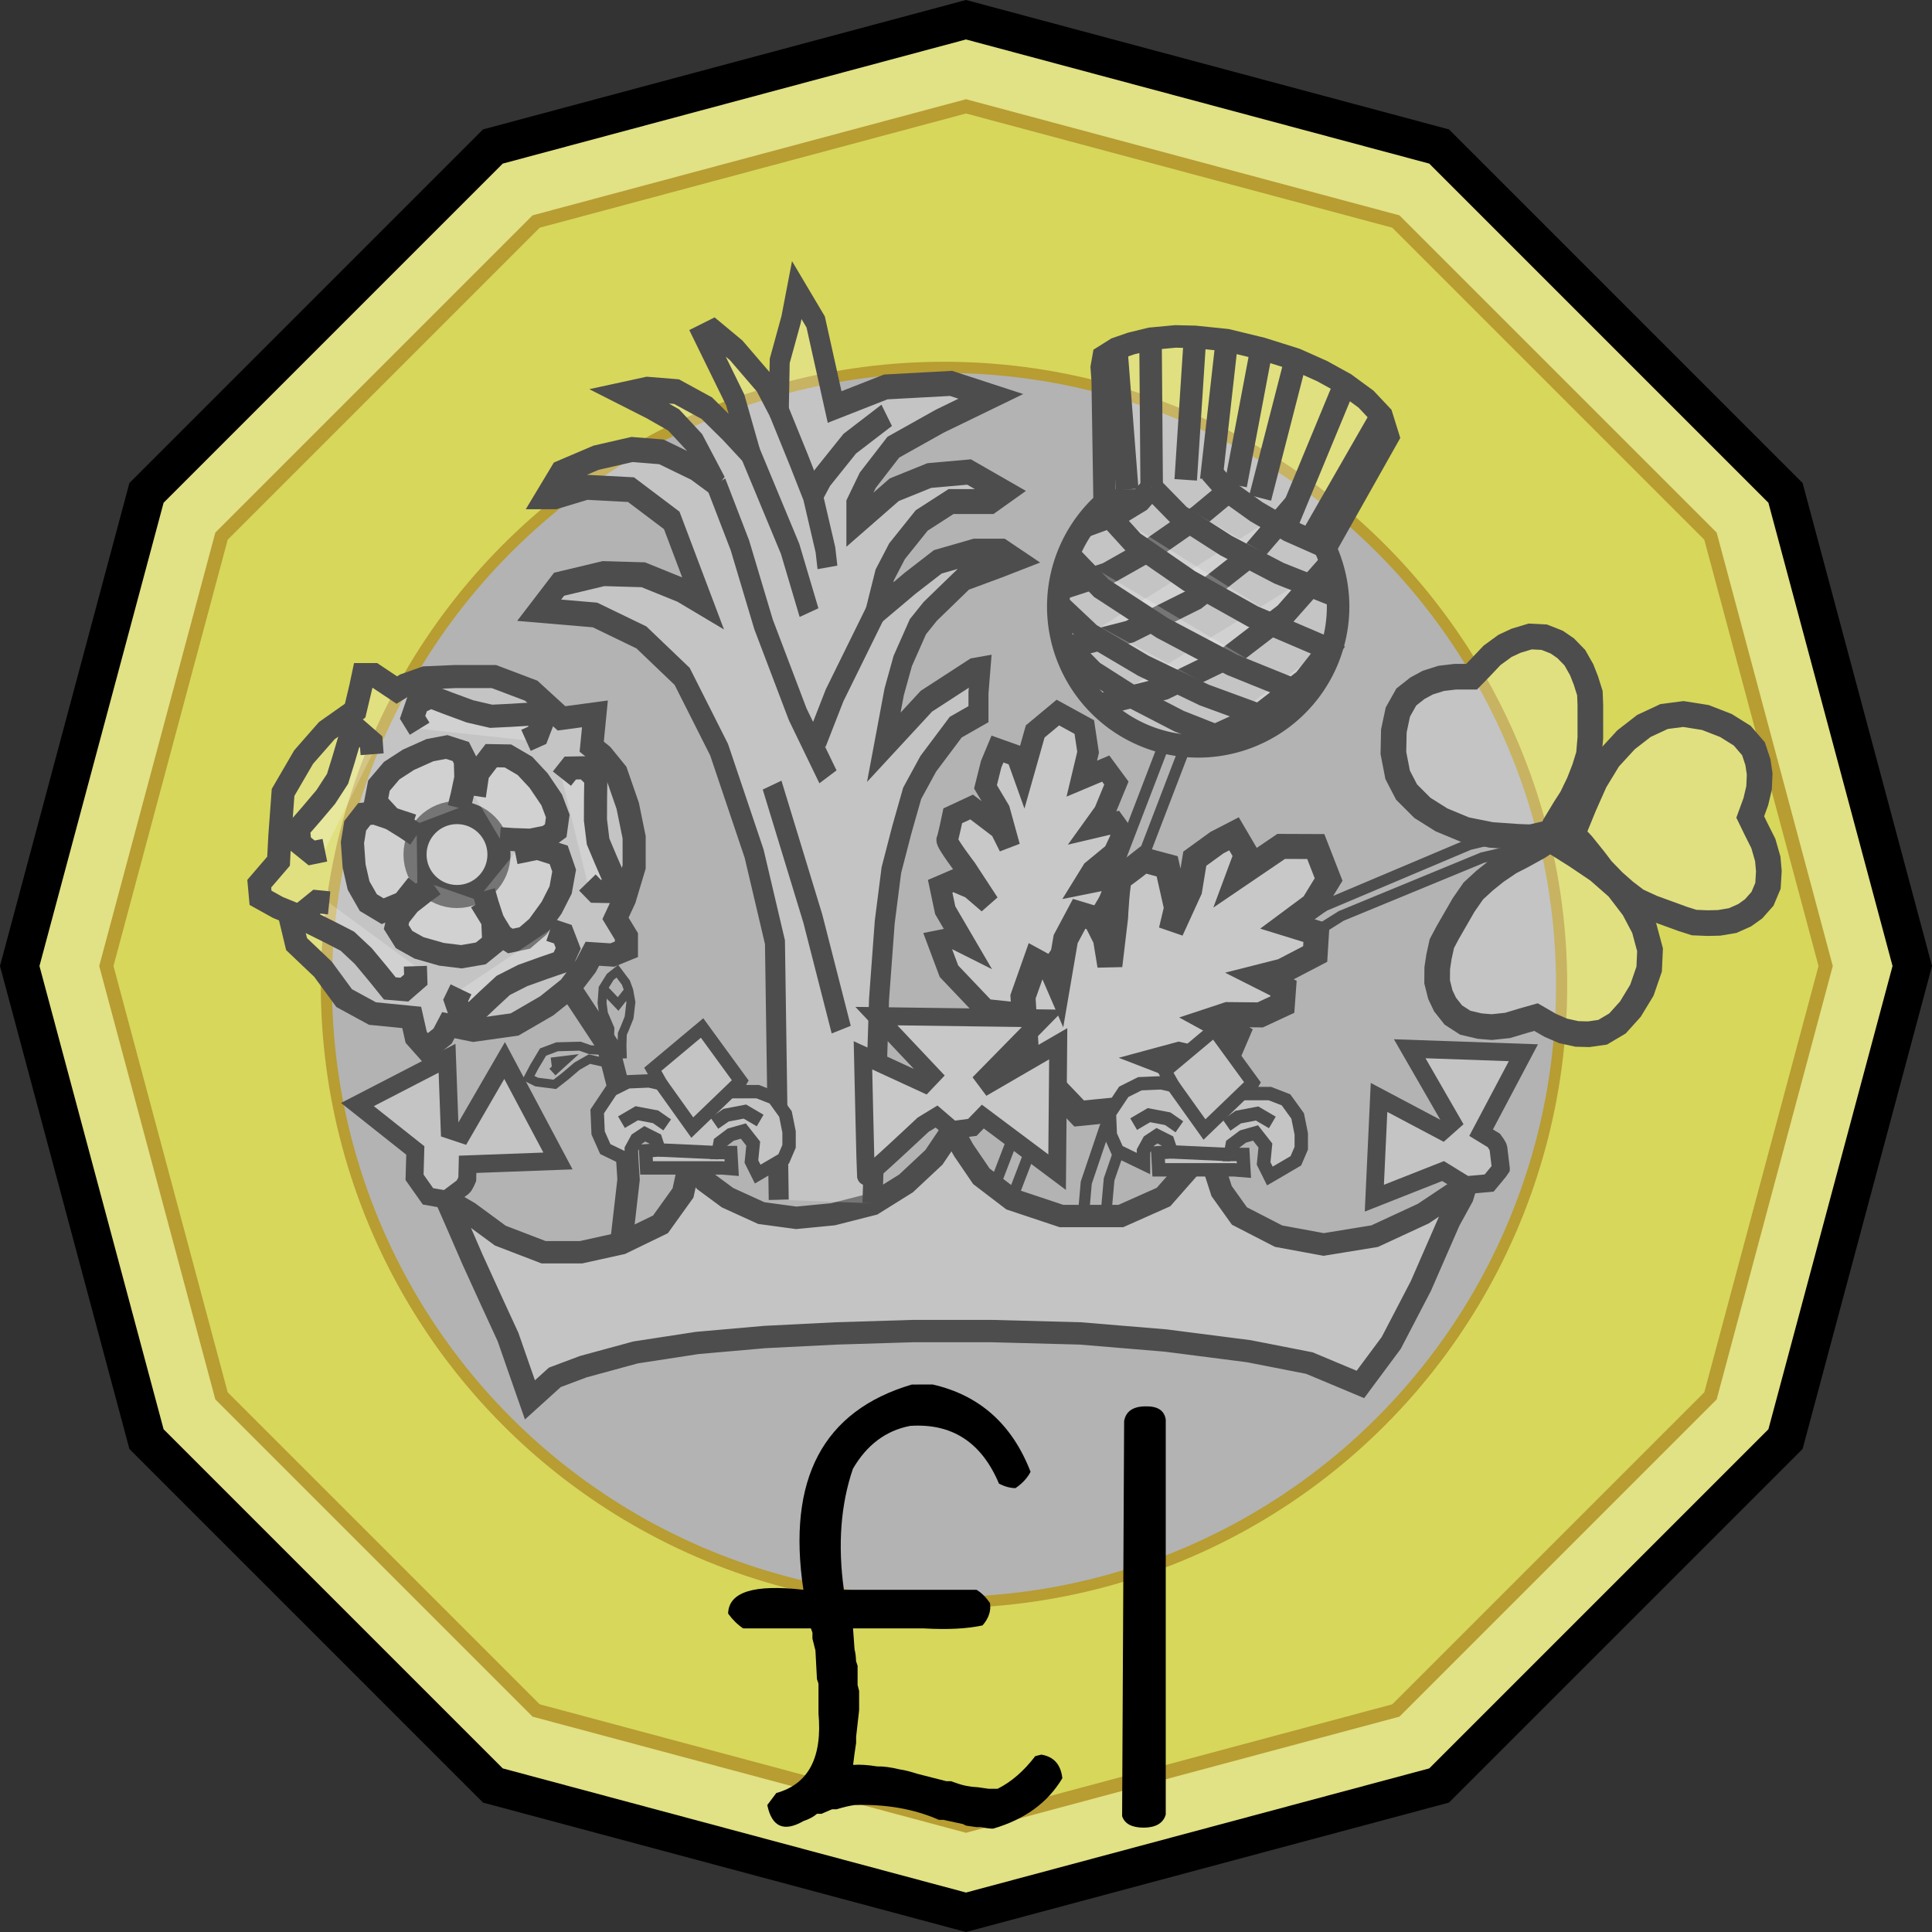 <?xml version="1.0" encoding="UTF-8" standalone="no"?>
<!-- Created with Inkscape (http://www.inkscape.org/) -->

<svg
   xmlns:dc="http://purl.org/dc/elements/1.1/"
   xmlns:cc="http://creativecommons.org/ns#"
   xmlns:rdf="http://www.w3.org/1999/02/22-rdf-syntax-ns#"
   xmlns:svg="http://www.w3.org/2000/svg"
   xmlns="http://www.w3.org/2000/svg"
   xmlns:sodipodi="http://sodipodi.sourceforge.net/DTD/sodipodi-0.dtd"
   xmlns:inkscape="http://www.inkscape.org/namespaces/inkscape"
   width="43.216mm"
   height="43.216mm"
   viewBox="0 0 43.216 43.216"
   version="1.1"
   id="svg8"
   inkscape:version="0.92.1 r15371"
   sodipodi:docname="coin-gbp-100.svg">
  <rect x="0" y="0" width="43.216" height="43.216" fill="#333333" stroke="none"/>
  <defs
     id="defs2">
    <inkscape:perspective
       sodipodi:type="inkscape:persp3d"
       inkscape:vp_x="0 : 21.684303 : 1"
       inkscape:vp_y="0 : 999.99998 : 0"
       inkscape:vp_z="43.368606 : 21.684303 : 1"
       inkscape:persp3d-origin="21.684303 : 14.456202 : 1"
       id="perspective5180" />
  </defs>
  <sodipodi:namedview
     id="base"
     pagecolor="#ffffff"
     bordercolor="#666666"
     borderopacity="1.0"
     inkscape:pageopacity="0.0"
     inkscape:pageshadow="2"
     inkscape:zoom="3.959798"
     inkscape:cx="53.805517"
     inkscape:cy="58.299976"
     inkscape:document-units="mm"
     inkscape:current-layer="layer1"
     showgrid="false"
     fit-margin-top="0"
     fit-margin-left="0"
     fit-margin-right="0"
     fit-margin-bottom="0"
     inkscape:window-width="1920"
     inkscape:window-height="1027"
     inkscape:window-x="-8"
     inkscape:window-y="-8"
     inkscape:window-maximized="1">
    <inkscape:grid
       type="xygrid"
       id="grid4485"
       originx="-53.652"
       originy="-199.05" />
  </sodipodi:namedview>
  <g
     inkscape:label="Layer 1"
     inkscape:groupmode="layer"
     id="layer1"
     transform="translate(-53.652,-54.734)">
    <g
       id="g6136">
      <path
         inkscape:transform-center-y="-1.0083989e-006"
         inkscape:transform-center-x="1.2e-006"
         d="m 96.427,76.342 -2.836,10.583 -7.748,7.748 -10.583,2.836 -10.583,-2.836 -7.748,-7.748 -2.836,-10.583 2.836,-10.583 7.748,-7.748 10.583,-2.836 10.583,2.836 7.748,7.748 z"
         inkscape:randomized="0"
         inkscape:rounded="0"
         inkscape:flatsided="true"
         sodipodi:arg2="0.26179939"
         sodipodi:arg1="0"
         sodipodi:r2="20.445429"
         sodipodi:r1="21.166666"
         sodipodi:cy="76.342148"
         sodipodi:cx="75.260078"
         sodipodi:sides="12"
         id="path4491"
         style="opacity:1;fill:#e1e185;fill-opacity:1;stroke:#000000;stroke-width:0.853;stroke-miterlimit:4;stroke-dasharray:none;stroke-opacity:1"
         sodipodi:type="star" />
      <path
         inkscape:transform-center-x="8.9229903e-006"
         inkscape:transform-center-y="-6.2714118e-006"
         d="m 94.489,76.342 -2.576,9.615 -7.038,7.038 -9.615,2.576 -9.615,-2.576 -7.038,-7.038 -2.576,-9.615 2.576,-9.615 7.038,-7.038 9.615,-2.576 9.615,2.576 7.038,7.038 z"
         inkscape:randomized="0"
         inkscape:rounded="0"
         inkscape:flatsided="true"
         sodipodi:arg2="0.26179939"
         sodipodi:arg1="0"
         sodipodi:r2="18.573963"
         sodipodi:r1="19.229183"
         sodipodi:cy="76.342148"
         sodipodi:cx="75.260078"
         sodipodi:sides="12"
         id="path4491-6"
         style="opacity:1;fill:#d7d75b;fill-opacity:1;stroke:#b79d32;stroke-width:0.308;stroke-miterlimit:4;stroke-dasharray:none;stroke-opacity:1"
         sodipodi:type="star" />
      <circle
         r="13.815"
         cy="76.766"
         cx="74.768"
         id="path4493"
         style="opacity:1;fill:#b3b3b3;fill-opacity:1;stroke:#b79d32;stroke-width:0.25;stroke-miterlimit:4;stroke-dasharray:none;stroke-opacity:1" />
      <g
         transform="translate(-38.087,-6.689)"
         id="text4497"
         style="font-style:normal;font-variant:normal;font-weight:normal;font-stretch:normal;font-size:11.496px;line-height:1.25;font-family:'Jotter Primary';-inkscape-font-specification:'Jotter Primary';letter-spacing:0px;word-spacing:0px;fill:#000000;fill-opacity:1;stroke:none;stroke-width:0.507"
         aria-label="£1">
        <path
           id="path5893"
           style="stroke-width:0.507"
           d="m 112.135,92.393 q -2.981,0.881 -2.425,4.591 -1.667,-0.191 -1.684,0.533 0.152,0.208 0.337,0.331 h 0.269 0.101 0.101 1.044 l 0.034,0.095 v 0.135 l 0.067,0.264 0.034,0.64 0.034,0.101 v 0.662 q 0.135,1.487 -0.943,1.785 l -0.202,0.269 q 0.152,0.735 0.808,0.359 0.196,-0.067 0.303,-0.163 h 0.101 l 0.236,-0.101 h 0.101 q 0.241,-0.073 0.404,-0.095 1.055,-0.034 1.886,0.331 h 0.101 l 0.438,0.095 0.067,0.034 0.236,0.034 h 0.101 q 0.163,0.034 0.269,0.034 1.061,-0.309 1.549,-1.128 -0.051,-0.46 -0.471,-0.528 l -0.135,0.034 q -0.382,0.5 -0.842,0.73 h -0.202 l -0.236,-0.034 q -0.269,-0.011 -0.505,-0.101 l -0.101,-0.034 h -0.101 l -0.64,-0.163 q -0.247,-0.079 -0.404,-0.101 -0.303,-0.073 -0.505,-0.067 -0.314,-0.051 -0.539,-0.034 l 0.034,-0.264 0.034,-0.23 v -0.135 l 0.067,-0.595 v -0.432 l -0.034,-0.129 v -0.432 l -0.034,-0.101 q -0.006,-0.163 -0.034,-0.264 l -0.034,-0.471 h 0.135 0.135 0.606 0.37 0.337 q 0.803,0.045 1.313,-0.067 0.208,-0.236 0.168,-0.5 -0.14,-0.202 -0.303,-0.297 h -0.135 -0.135 -0.101 -0.135 -0.101 -0.135 -0.606 -0.135 -0.135 -0.135 -0.135 -0.573 -0.101 -0.404 q -0.208,-1.504 0.202,-2.706 0.466,-0.803 1.28,-0.96 1.403,-0.095 1.987,1.291 0.196,0.101 0.37,0.101 0.23,-0.157 0.337,-0.365 -0.617,-1.594 -2.189,-1.953 z"
           inkscape:connector-curvature="0" />
        <path
           id="path5895"
           style="stroke-width:0.507"
           d="m 117.355,92.881 q -0.415,0.006 -0.471,0.331 l -0.045,8.835 q 0.084,0.258 0.488,0.258 0.404,-0.006 0.488,-0.292 v -8.835 q -0.045,-0.309 -0.46,-0.297 z"
           inkscape:connector-curvature="0" />
      </g>
      <path
         inkscape:connector-curvature="0"
         id="path4510"
         d="m 65.506,86.047 0.557,-0.504 0.637,-0.239 1.168,-0.318 1.38,-0.212 1.513,-0.133 1.592,-0.08 1.725,-0.053 h 1.751 l 1.99,0.053 1.911,0.159 1.858,0.239 1.353,0.265 1.141,0.478 0.69,-0.929 0.663,-1.274 0.637,-1.459 0.292,-0.531 0.08,-0.265 -0.955,0.637 -1.088,0.504 -1.141,0.186 -1.008,-0.186 -0.876,-0.451 -0.398,-0.557 -0.318,-0.982 -0.982,1.115 -0.955,0.425 h -1.327 l -1.115,-0.372 -0.677,-0.517 -0.398,-0.584 -0.252,-0.451 -0.411,0.61 -0.624,0.584 -0.743,0.464 -0.889,0.226 -0.823,0.08 -0.783,-0.106 -0.756,-0.345 -0.504,-0.372 -0.332,-0.464 -0.159,0.73 -0.504,0.703 -0.876,0.425 -0.902,0.199 h -0.836 l -0.969,-0.372 -0.703,-0.517 -0.504,-0.292 0.279,0.637 0.305,0.703 0.411,0.902 0.385,0.836 0.226,0.65 z"
         style="fill:#ffffff;fill-opacity:0.229;stroke:#4d4d4d;stroke-width:0.5;stroke-linecap:butt;stroke-linejoin:miter;stroke-miterlimit:4;stroke-dasharray:none;stroke-opacity:1" />
      <g
         transform="matrix(1.147,0,0,1.147,-12.583,-10.539)"
         id="g4816">
        <path
           style="fill:#ffffff;fill-opacity:0.229;stroke:#4d4d4d;stroke-width:0.5;stroke-linecap:butt;stroke-linejoin:miter;stroke-miterlimit:4;stroke-dasharray:none;stroke-opacity:1"
           d="m 87.946,73.25 -0.597,-0.023 -0.523,-0.037 -0.505,-0.101 -0.464,-0.193 -0.372,-0.234 -0.308,-0.308 -0.174,-0.335 -0.083,-0.427 0.009,-0.431 0.078,-0.367 0.165,-0.294 0.216,-0.17 0.202,-0.11 0.262,-0.083 0.271,-0.032 h 0.321 l 0.17,-0.174 0.23,-0.243 0.252,-0.184 0.216,-0.101 0.275,-0.083 0.275,0.014 0.243,0.096 0.174,0.119 0.179,0.184 0.133,0.234 0.083,0.211 0.078,0.248 0.009,0.234 v 0.303 0.33 l -0.028,0.33 -0.087,0.28 -0.106,0.271 -0.142,0.294 -0.133,0.207 -0.197,0.326 z"
           id="path4587"
           inkscape:connector-curvature="0" />
        <path
           style="fill:#ffffff;fill-opacity:0.229;stroke:#4d4d4d;stroke-width:0.5;stroke-linecap:butt;stroke-linejoin:miter;stroke-miterlimit:4;stroke-dasharray:none;stroke-opacity:1"
           d="m 87.975,73.271 0.505,0.318 0.435,0.293 0.387,0.34 0.305,0.399 0.205,0.389 0.113,0.42 -0.017,0.377 -0.142,0.411 -0.224,0.369 -0.251,0.279 -0.29,0.172 -0.272,0.039 -0.23,-0.006 -0.268,-0.059 -0.251,-0.108 -0.278,-0.161 -0.234,0.066 -0.32,0.096 -0.31,0.033 -0.237,-0.02 -0.28,-0.066 -0.232,-0.15 -0.162,-0.205 -0.091,-0.191 -0.063,-0.249 0.002,-0.269 0.034,-0.224 0.056,-0.254 0.109,-0.207 0.151,-0.262 0.165,-0.286 0.189,-0.272 0.216,-0.199 0.227,-0.182 0.27,-0.183 0.219,-0.112 0.334,-0.184 z"
           id="path4587-1"
           inkscape:connector-curvature="0" />
        <path
           style="fill:#ffffff;fill-opacity:0.229;stroke:#4d4d4d;stroke-width:0.5;stroke-linecap:butt;stroke-linejoin:miter;stroke-miterlimit:4;stroke-dasharray:none;stroke-opacity:1"
           d="m 88.411,73.176 0.226,-0.553 0.213,-0.479 0.268,-0.44 0.34,-0.37 0.347,-0.269 0.394,-0.184 0.375,-0.049 0.429,0.068 0.402,0.156 0.318,0.199 0.22,0.256 0.086,0.261 0.034,0.227 -0.012,0.274 -0.062,0.265 -0.11,0.302 0.106,0.219 0.15,0.299 0.086,0.3 0.021,0.237 -0.017,0.287 -0.107,0.254 -0.174,0.196 -0.172,0.123 -0.234,0.105 -0.266,0.045 -0.227,0.005 -0.26,-0.011 -0.223,-0.071 -0.285,-0.104 -0.311,-0.113 -0.301,-0.139 -0.233,-0.178 -0.218,-0.192 -0.227,-0.234 -0.149,-0.196 -0.239,-0.297 z"
           id="path4587-1-5"
           inkscape:connector-curvature="0" />
      </g>
      <path
         inkscape:connector-curvature="0"
         id="path4631"
         d="m 88.411,73.176 -1.89,0.445 -3.241,1.37 -2.623,1.687 -1.203,1.554 -1.086,1.721 -0.418,1.236 -0.067,0.768"
         style="fill:none;fill-opacity:0.229;stroke:#4d4d4d;stroke-width:0.25;stroke-linecap:butt;stroke-linejoin:miter;stroke-miterlimit:4;stroke-dasharray:none;stroke-opacity:1" />
      <g
         style="fill:#ffffff;fill-opacity:0.229;stroke:#4d4d4d;stroke-width:0.706;stroke-miterlimit:4;stroke-dasharray:none;stroke-opacity:1"
         transform="matrix(0.634,0,0,0.791,48.81,16.671)"
         id="g4682">
        <g
           style="fill:#ffffff;fill-opacity:0.229;stroke:#4d4d4d;stroke-width:0.706;stroke-miterlimit:4;stroke-dasharray:none;stroke-opacity:1"
           id="g4663">
          <g
             style="fill:#ffffff;fill-opacity:0.229;stroke:#4d4d4d;stroke-width:0.706;stroke-miterlimit:4;stroke-dasharray:none;stroke-opacity:1"
             id="g4651">
            <path
               style="fill:#ffffff;fill-opacity:0.229;stroke:#4d4d4d;stroke-width:0.706;stroke-linecap:butt;stroke-linejoin:miter;stroke-miterlimit:4;stroke-dasharray:none;stroke-opacity:1"
               d="M 35.112,82.048 34.979,74.765 34.244,72.26 33.008,69.32 31.705,67.248 30.268,66.146 28.631,65.511 26.66,65.377 l 0.702,-0.735 1.57,-0.301 1.403,0.033 1.336,0.434 0.768,0.367 -1.102,-2.339 -1.437,-0.869 -1.57,-0.067 -1.102,0.267 h -0.334 l 0.501,-0.668 1.27,-0.434 1.27,-0.234 1.036,0.067 1.203,0.468 0.735,0.434 -0.768,-1.169 -0.735,-0.635 -0.802,-0.367 -0.902,-0.367 0.768,-0.134 1.036,0.067 1.069,0.468 0.802,0.635 0.735,0.635 -0.535,-1.503 -0.735,-1.203 -0.367,-0.601 0.334,-0.134 0.802,0.535 1.002,0.935 0.501,0.768 0.033,-1.403 0.401,-1.169 0.2,-0.835 0.668,0.902 0.668,2.405 1.804,-0.568 2.305,-0.1 1.403,0.367 -1.804,0.702 -1.637,0.735 -0.902,0.935 -0.401,0.668 v 0.535 l 1.336,-0.935 1.236,-0.401 1.403,-0.1 1.236,0.568 -0.468,0.267 h -1.403 l -1.036,0.535 -0.869,0.869 -0.434,0.668 -0.334,1.069 1.236,-0.835 0.969,-0.601 1.303,-0.301 h 0.969 l 0.434,0.234 -0.535,0.167 -1.236,0.367 -1.203,0.935 -0.434,0.434 -0.535,0.969 -0.301,0.869 -0.367,1.57 1.503,-1.303 1.67,-0.869 0.234,-0.033 -0.067,0.668 v 0.601 l -0.802,0.367 -0.969,1.036 -0.568,0.835 -0.367,1.036 -0.367,1.136 -0.234,1.47 -0.2,2.172 -0.234,5.78"
               id="path4633"
               inkscape:connector-curvature="0" />
            <path
               style="fill:#ffffff;fill-opacity:0.229;stroke:#4d4d4d;stroke-width:0.706;stroke-linecap:butt;stroke-linejoin:miter;stroke-miterlimit:4;stroke-dasharray:none;stroke-opacity:1"
               d="m 34.11,60.934 1.403,2.706 0.668,1.804"
               id="path4635"
               inkscape:connector-curvature="0" />
            <path
               style="fill:#ffffff;fill-opacity:0.229;stroke:#4d4d4d;stroke-width:0.706;stroke-linecap:butt;stroke-linejoin:miter;stroke-miterlimit:4;stroke-dasharray:none;stroke-opacity:1"
               d="m 32.907,61.803 0.835,1.737 0.835,2.238 1.203,2.539 1.069,1.771"
               id="path4637"
               inkscape:connector-curvature="0" />
            <path
               style="fill:#ffffff;fill-opacity:0.229;stroke:#4d4d4d;stroke-width:0.706;stroke-linecap:butt;stroke-linejoin:miter;stroke-miterlimit:4;stroke-dasharray:none;stroke-opacity:1"
               d="m 38.52,65.444 -1.437,2.339 -0.635,1.303"
               id="path4639"
               inkscape:connector-curvature="0" />
            <path
               style="fill:#ffffff;fill-opacity:0.229;stroke:#4d4d4d;stroke-width:0.706;stroke-linecap:butt;stroke-linejoin:miter;stroke-miterlimit:4;stroke-dasharray:none;stroke-opacity:1"
               d="m 34.878,70.322 1.437,3.775 1.002,3.14"
               id="path4641"
               inkscape:connector-curvature="0" />
            <path
               style="fill:#ffffff;fill-opacity:0.229;stroke:#4d4d4d;stroke-width:0.706;stroke-linecap:butt;stroke-linejoin:miter;stroke-miterlimit:4;stroke-dasharray:none;stroke-opacity:1"
               d="m 38.921,59.865 -1.303,0.802 -0.969,0.969 -0.334,0.501"
               id="path4643"
               inkscape:connector-curvature="0" />
          </g>
          <path
             inkscape:connector-curvature="0"
             id="path4653"
             d="m 35.112,59.731 0.703,1.386 0.5,1.02 0.445,1.532 0.071,0.496"
             style="fill:#ffffff;fill-opacity:0.229;stroke:#4d4d4d;stroke-width:0.706;stroke-linecap:butt;stroke-linejoin:miter;stroke-miterlimit:4;stroke-dasharray:none;stroke-opacity:1" />
        </g>
      </g>
      <g
         transform="matrix(1.033,0,0,1.033,-2.218,-2.559)"
         id="g4856">
        <path
           style="fill:#ffffff;fill-opacity:0.229;stroke:#4d4d4d;stroke-width:0.5;stroke-linecap:butt;stroke-linejoin:miter;stroke-miterlimit:4;stroke-dasharray:none;stroke-opacity:1"
           d="m 61.775,70.852 -0.613,0.432 -0.501,0.571 -0.446,0.766 -0.07,0.947 -0.028,0.543 -0.418,0.487 0.028,0.306 0.376,0.209 0.237,0.097 0.167,0.696 0.571,0.543 0.46,0.627 0.613,0.334 0.849,0.084 0.098,0.432 0.223,0.251 0.348,-0.279 0.125,-0.237 0.543,0.111 0.891,-0.125 0.696,-0.404 0.487,-0.39 0.362,-0.473 0.139,-0.265 0.432,0.028 0.306,-0.125 v -0.279 l -0.237,-0.39 0.195,-0.418 0.209,-0.696 v -0.641 l -0.139,-0.682 -0.251,-0.724 -0.306,-0.376 -0.223,-0.181 0.07,-0.71 -0.724,0.097 -0.655,-0.599 -0.808,-0.306 h -0.849 l -0.641,0.028 -0.432,0.153 -0.181,0.111 -0.501,-0.334 h -0.223 l -0.056,0.265 z"
           id="path4684"
           inkscape:connector-curvature="0" />
        <circle
           style="opacity:1;fill:#ffffff;fill-opacity:0.229;stroke:#4d4d4d;stroke-width:0.5;stroke-miterlimit:4;stroke-dasharray:none;stroke-opacity:1"
           id="path4688"
           cx="63.981"
           cy="73.967"
           r="0.909" />
        <path
           style="fill:#ffffff;fill-opacity:0.229;stroke:#4d4d4d;stroke-width:0.5;stroke-linecap:butt;stroke-linejoin:miter;stroke-miterlimit:4;stroke-dasharray:none;stroke-opacity:1"
           d="m 63.016,73.34 -0.468,-0.156 -0.326,-0.355 0.069,-0.354 0.276,-0.325 0.364,-0.236 0.463,-0.207 0.364,-0.069 0.305,0.098 0.099,0.197 0.01,0.374 -0.079,0.374 -0.069,0.276"
           id="path4690"
           inkscape:connector-curvature="0" />
        <path
           style="fill:#ffffff;fill-opacity:0.229;stroke:#4d4d4d;stroke-width:0.5;stroke-linecap:butt;stroke-linejoin:miter;stroke-miterlimit:4;stroke-dasharray:none;stroke-opacity:1"
           d="m 63.123,74.624 -0.307,0.386 -0.445,0.184 -0.31,-0.186 -0.211,-0.37 -0.097,-0.423 -0.036,-0.506 0.06,-0.366 0.197,-0.253 0.219,-0.025 0.355,0.119 0.325,0.202 0.236,0.159"
           id="path4690-6"
           inkscape:connector-curvature="0" />
        <path
           style="fill:#ffffff;fill-opacity:0.229;stroke:#4d4d4d;stroke-width:0.5;stroke-linecap:butt;stroke-linejoin:miter;stroke-miterlimit:4;stroke-dasharray:none;stroke-opacity:1"
           d="m 64.498,74.98 0.258,0.42 0.021,0.481 -0.281,0.227 -0.42,0.072 -0.431,-0.053 -0.487,-0.139 -0.323,-0.181 -0.171,-0.272 0.051,-0.214 0.233,-0.293 0.301,-0.236 0.23,-0.167"
           id="path4690-5"
           inkscape:connector-curvature="0" />
        <path
           style="fill:#ffffff;fill-opacity:0.229;stroke:#4d4d4d;stroke-width:0.5;stroke-linecap:butt;stroke-linejoin:miter;stroke-miterlimit:4;stroke-dasharray:none;stroke-opacity:1"
           d="m 65.241,73.928 0.483,-0.099 0.459,0.145 0.118,0.341 -0.076,0.419 -0.197,0.387 -0.297,0.41 -0.281,0.242 -0.314,0.067 -0.184,-0.121 -0.196,-0.319 -0.119,-0.363 -0.078,-0.273"
           id="path4690-9"
           inkscape:connector-curvature="0" />
        <path
           style="fill:#ffffff;fill-opacity:0.229;stroke:#4d4d4d;stroke-width:0.5;stroke-linecap:butt;stroke-linejoin:miter;stroke-miterlimit:4;stroke-dasharray:none;stroke-opacity:1"
           d="m 64.358,72.696 0.072,-0.488 0.293,-0.382 0.361,0.006 0.368,0.215 0.296,0.318 0.284,0.42 0.131,0.347 -0.044,0.318 -0.177,0.131 -0.367,0.075 -0.382,-0.013 -0.283,-0.02"
           id="path4690-90"
           inkscape:connector-curvature="0" />
        <path
           style="fill:#ffffff;fill-opacity:0.229;stroke:#4d4d4d;stroke-width:0.5;stroke-linecap:butt;stroke-linejoin:miter;stroke-miterlimit:4;stroke-dasharray:none;stroke-opacity:1"
           d="m 61.12,73.873 -0.286,0.059 -0.256,-0.207 -0.03,-0.315 0.266,-0.305 0.325,-0.384 0.256,-0.394 0.128,-0.414 0.128,-0.433 0.246,-0.148 0.226,0.197 0.02,0.266"
           id="path4725"
           inkscape:connector-curvature="0" />
        <path
           style="fill:#ffffff;fill-opacity:0.229;stroke:#4d4d4d;stroke-width:0.5;stroke-linecap:butt;stroke-linejoin:miter;stroke-miterlimit:4;stroke-dasharray:none;stroke-opacity:1"
           d="m 63.08,76.385 0.009,0.291 -0.248,0.216 -0.315,-0.026 -0.254,-0.315 -0.322,-0.387 -0.343,-0.321 -0.385,-0.198 -0.404,-0.201 -0.103,-0.268 0.233,-0.189 0.265,0.027"
           id="path4725-7"
           inkscape:connector-curvature="0" />
        <path
           style="fill:#ffffff;fill-opacity:0.229;stroke:#4d4d4d;stroke-width:0.5;stroke-linecap:butt;stroke-linejoin:miter;stroke-miterlimit:4;stroke-dasharray:none;stroke-opacity:1"
           d="m 65.995,75.599 0.277,0.092 0.118,0.307 -0.132,0.288 -0.383,0.131 -0.473,0.17 -0.419,0.213 -0.318,0.294 -0.328,0.311 -0.287,0.005 -0.098,-0.284 0.116,-0.24"
           id="path4725-9"
           inkscape:connector-curvature="0" />
        <path
           style="fill:#ffffff;fill-opacity:0.229;stroke:#4d4d4d;stroke-width:0.5;stroke-linecap:butt;stroke-linejoin:miter;stroke-miterlimit:4;stroke-dasharray:none;stroke-opacity:1"
           d="m 66.253,72.323 0.181,-0.229 0.329,-0.006 0.225,0.222 -0.007,0.405 -0.002,0.503 0.057,0.466 0.168,0.399 0.18,0.414 -0.094,0.271 -0.3,-0.005 -0.186,-0.191"
           id="path4725-5"
           inkscape:connector-curvature="0" />
        <path
           style="fill:#ffffff;fill-opacity:0.229;stroke:#4d4d4d;stroke-width:0.5;stroke-linecap:butt;stroke-linejoin:miter;stroke-miterlimit:4;stroke-dasharray:none;stroke-opacity:1"
           d="m 63.172,71.243 -0.153,-0.248 0.107,-0.311 0.286,-0.136 0.378,0.145 0.472,0.174 0.458,0.106 0.432,-0.021 0.451,-0.028 0.223,0.181 -0.108,0.28 -0.243,0.109"
           id="path4725-3"
           inkscape:connector-curvature="0" />
      </g>
      <path
         inkscape:connector-curvature="0"
         id="path4788"
         d="m 66.413,76.854 0.832,1.261 0.367,1.437 0.1,1.57 -0.164,1.423"
         style="fill:none;fill-opacity:0.229;stroke:#4d4d4d;stroke-width:0.5;stroke-linecap:butt;stroke-linejoin:miter;stroke-miterlimit:4;stroke-dasharray:none;stroke-opacity:1" />
      <path
         inkscape:connector-curvature="0"
         id="path4585"
         d="m 80.141,71.5 -3.861,10.063"
         style="fill:#ffffff;fill-opacity:0.229;stroke:#4d4d4d;stroke-width:0.25;stroke-linecap:butt;stroke-linejoin:miter;stroke-miterlimit:4;stroke-dasharray:none;stroke-opacity:1" />
      <g
         transform="matrix(1.007,0,0,1.007,-1.514,-0.785)"
         id="g4838">
        <path
           style="opacity:1;fill:#ffffff;fill-opacity:0.229;stroke:#4d4d4d;stroke-width:0.5;stroke-miterlimit:4;stroke-dasharray:none;stroke-opacity:1"
           d="m 80.891,62.606 -0.552,0.052 -0.427,0.104 -0.333,0.115 -0.281,0.177 -0.042,0.24 0.021,0.291 0.042,2.654 0.055,0.012 a 3.108,3.108 0 0 0 -1.084,2.353 3.108,3.108 0 0 0 3.108,3.108 3.108,3.108 0 0 0 3.108,-3.108 3.108,3.108 0 0 0 -0.298,-1.319 l 0.024,0.005 1.384,-2.457 -0.146,-0.469 -0.343,-0.364 -0.469,-0.344 -0.51,-0.281 -0.583,-0.26 -0.76,-0.239 -0.77,-0.187 -0.708,-0.073 z"
           id="path4579"
           inkscape:connector-curvature="0" />
        <path
           style="fill:#ffffff;fill-opacity:0.229;stroke:#4d4d4d;stroke-width:0.5;stroke-linecap:butt;stroke-linejoin:miter;stroke-miterlimit:4;stroke-dasharray:none;stroke-opacity:1"
           d="m 85.47,64.365 -1.545,2.691"
           id="path4792"
           inkscape:connector-curvature="0" />
        <path
           style="fill:#ffffff;fill-opacity:0.229;stroke:#4d4d4d;stroke-width:0.5;stroke-linecap:butt;stroke-linejoin:miter;stroke-miterlimit:4;stroke-dasharray:none;stroke-opacity:1"
           d="m 79.579,62.877 0.243,3.128"
           id="path4985"
           inkscape:connector-curvature="0" />
        <path
           style="fill:#ffffff;fill-opacity:0.229;stroke:#4d4d4d;stroke-width:0.5;stroke-linecap:butt;stroke-linejoin:miter;stroke-miterlimit:4;stroke-dasharray:none;stroke-opacity:1"
           d="m 80.339,62.658 0.026,3.299"
           id="path4987"
           inkscape:connector-curvature="0" />
        <path
           style="fill:#ffffff;fill-opacity:0.229;stroke:#4d4d4d;stroke-width:0.5;stroke-linecap:butt;stroke-linejoin:miter;stroke-miterlimit:4;stroke-dasharray:none;stroke-opacity:1"
           d="m 84.659,63.658 -1.246,3.009"
           id="path4989"
           inkscape:connector-curvature="0" />
        <path
           style="fill:#ffffff;fill-opacity:0.229;stroke:#4d4d4d;stroke-width:0.5;stroke-linecap:butt;stroke-linejoin:miter;stroke-miterlimit:4;stroke-dasharray:none;stroke-opacity:1"
           d="m 81.328,62.617 -0.207,3.175"
           id="path4991"
           inkscape:connector-curvature="0" />
        <path
           style="fill:#ffffff;fill-opacity:0.229;stroke:#4d4d4d;stroke-width:0.5;stroke-linecap:butt;stroke-linejoin:miter;stroke-miterlimit:4;stroke-dasharray:none;stroke-opacity:1"
           d="m 82.036,62.69 -0.348,3.102"
           id="path4993"
           inkscape:connector-curvature="0" />
        <path
           style="fill:#ffffff;fill-opacity:0.229;stroke:#4d4d4d;stroke-width:0.5;stroke-linecap:butt;stroke-linejoin:miter;stroke-miterlimit:4;stroke-dasharray:none;stroke-opacity:1"
           d="m 83.566,63.116 -0.791,3.077"
           id="path4995"
           inkscape:connector-curvature="0" />
        <path
           style="fill:#ffffff;fill-opacity:0.229;stroke:#4d4d4d;stroke-width:0.5;stroke-linecap:butt;stroke-linejoin:miter;stroke-miterlimit:4;stroke-dasharray:none;stroke-opacity:1"
           d="m 82.806,62.877 -0.574,3.033"
           id="path4997"
           inkscape:connector-curvature="0" />
        <path
           style="fill:#ffffff;fill-opacity:0.229;stroke:#4d4d4d;stroke-width:0.5;stroke-linecap:butt;stroke-linejoin:miter;stroke-miterlimit:4;stroke-dasharray:none;stroke-opacity:1"
           d="m 79.291,70.765 1.345,-0.334 1.445,-0.702 1.253,-0.961 0.961,-1.086"
           id="path4999"
           inkscape:connector-curvature="0" />
        <path
           style="fill:#ffffff;fill-opacity:0.229;stroke:#4d4d4d;stroke-width:0.5;stroke-linecap:butt;stroke-linejoin:miter;stroke-miterlimit:4;stroke-dasharray:none;stroke-opacity:1"
           d="m 78.523,69.511 1.353,-0.346 1.454,-0.726 1.26,-0.994 0.966,-1.124"
           id="path4999-3-3"
           inkscape:connector-curvature="0" />
        <path
           style="fill:#ffffff;fill-opacity:0.229;stroke:#4d4d4d;stroke-width:0.5;stroke-linecap:butt;stroke-linejoin:miter;stroke-miterlimit:4;stroke-dasharray:none;stroke-opacity:1"
           d="m 81.379,71.65 1.353,-0.618 1.027,-0.793 0.702,-0.894"
           id="path5058"
           inkscape:connector-curvature="0" />
        <path
           style="fill:#ffffff;fill-opacity:0.229;stroke:#4d4d4d;stroke-width:0.5;stroke-linecap:butt;stroke-linejoin:miter;stroke-miterlimit:4;stroke-dasharray:none;stroke-opacity:1"
           d="m 78.337,68.214 1.04,-0.338 1.006,-0.569 1.023,-0.711 0.826,-0.686"
           id="path5060"
           inkscape:connector-curvature="0" />
        <path
           style="fill:#ffffff;fill-opacity:0.229;stroke:#4d4d4d;stroke-width:0.5;stroke-linecap:butt;stroke-linejoin:miter;stroke-miterlimit:4;stroke-dasharray:none;stroke-opacity:1"
           d="m 78.873,66.822 0.772,-0.283 0.453,-0.275 0.268,-0.306"
           id="path5064"
           inkscape:connector-curvature="0" />
        <path
           style="fill:#ffffff;fill-opacity:0.229;stroke:#4d4d4d;stroke-width:0.5;stroke-linecap:butt;stroke-linejoin:miter;stroke-miterlimit:4;stroke-dasharray:none;stroke-opacity:1"
           d="m 81.676,65.614 0.379,0.432 0.636,0.455 0.724,0.421 0.812,0.36"
           id="path5066"
           inkscape:connector-curvature="0" />
        <path
           style="fill:#ffffff;fill-opacity:0.229;stroke:#4d4d4d;stroke-width:0.5;stroke-linecap:butt;stroke-linejoin:miter;stroke-miterlimit:4;stroke-dasharray:none;stroke-opacity:1"
           d="m 80.365,65.958 0.617,0.631 1.035,0.664 1.178,0.614 1.322,0.526"
           id="path5066-9"
           inkscape:connector-curvature="0" />
        <path
           style="fill:#ffffff;fill-opacity:0.229;stroke:#4d4d4d;stroke-width:0.5;stroke-linecap:butt;stroke-linejoin:miter;stroke-miterlimit:4;stroke-dasharray:none;stroke-opacity:1"
           d="m 79.207,66.359 0.743,0.816 1.245,0.859 1.418,0.794 1.591,0.681"
           id="path5066-9-1"
           inkscape:connector-curvature="0" />
        <path
           style="fill:#ffffff;fill-opacity:0.229;stroke:#4d4d4d;stroke-width:0.5;stroke-linecap:butt;stroke-linejoin:miter;stroke-miterlimit:4;stroke-dasharray:none;stroke-opacity:1"
           d="m 78.436,67.359 0.809,0.84 1.357,0.884 1.545,0.817 1.733,0.701"
           id="path5066-9-9"
           inkscape:connector-curvature="0" />
        <path
           style="fill:#ffffff;fill-opacity:0.229;stroke:#4d4d4d;stroke-width:0.5;stroke-linecap:butt;stroke-linejoin:miter;stroke-miterlimit:4;stroke-dasharray:none;stroke-opacity:1"
           d="m 78.285,68.553 0.708,0.667 1.187,0.702 1.351,0.649 1.516,0.556"
           id="path5066-9-4"
           inkscape:connector-curvature="0" />
        <path
           style="fill:#ffffff;fill-opacity:0.229;stroke:#4d4d4d;stroke-width:0.5;stroke-linecap:butt;stroke-linejoin:miter;stroke-miterlimit:4;stroke-dasharray:none;stroke-opacity:1"
           d="m 78.523,69.511 0.535,0.543 0.896,0.571 1.021,0.528 1.145,0.453"
           id="path5066-9-5"
           inkscape:connector-curvature="0" />
      </g>
      <path
         inkscape:connector-curvature="0"
         id="path10165"
         d="m 75.696,77.318 -0.817,-0.859 -0.253,-0.676 0.352,-0.07 0.253,0.127 -0.436,-0.746 -0.113,-0.535 0.296,-0.127 0.394,0.169 0.394,0.338 -0.507,-0.774 c 0,0 -0.451,-0.591 -0.422,-0.648 0.028,-0.056 0.127,-0.535 0.127,-0.535 l 0.422,-0.197 0.648,0.493 0.197,0.394 -0.225,-0.817 -0.31,-0.521 0.127,-0.507 0.141,-0.338 0.436,0.155 0.141,0.394 0.267,-0.943 0.507,-0.422 0.591,0.324 0.085,0.563 -0.141,0.591 0.535,-0.225 0.239,0.324 -0.267,0.648 -0.253,0.352 0.479,-0.113 0.183,0.253 -0.197,0.422 -0.479,0.394 -0.183,0.296 0.563,-0.113 0.099,0.324 -0.267,0.451 -0.436,0.225 -0.225,0.324 0.535,-0.183 0.211,0.225 -0.127,0.422 -0.605,0.76 -0.521,0.535 z"
         style="fill:#c8c8c8;fill-opacity:1;stroke:#4d4d4d;stroke-width:0.477;stroke-linecap:butt;stroke-linejoin:miter;stroke-miterlimit:4;stroke-dasharray:none;stroke-opacity:1" />
      <path
         inkscape:connector-curvature="0"
         id="path10169"
         d="m 63.635,81.562 c -0.033,0 -0.409,-0.067 -0.409,-0.067 l -0.301,-0.426 0.017,-0.601 -1.295,-1.027 2.005,-1.036 0.059,1.604 0.276,0.092 0.952,-1.645 1.194,2.247 -2.021,0.075 -0.008,0.334 c 0,0 -0.059,0.142 -0.1,0.175 -0.042,0.033 -0.367,0.276 -0.367,0.276 z"
         style="fill:#c4c4c4;fill-opacity:1;stroke:#4d4d4d;stroke-width:0.4;stroke-linecap:butt;stroke-linejoin:miter;stroke-miterlimit:4;stroke-dasharray:none;stroke-opacity:1" />
      <path
         inkscape:connector-curvature="0"
         id="path10169-6"
         d="m 87.224,80.876 c -0.017,0.029 -0.262,0.321 -0.262,0.321 l -0.519,0.047 -0.512,-0.315 -1.537,0.607 0.105,-2.254 1.418,0.751 0.217,-0.193 -0.949,-1.647 2.543,0.089 -0.946,1.788 0.285,0.174 c 0,0 0.094,0.122 0.102,0.174 0.008,0.053 0.055,0.456 0.055,0.456 z"
         style="fill:#c4c4c4;fill-opacity:1;stroke:#4d4d4d;stroke-width:0.4;stroke-linecap:butt;stroke-linejoin:miter;stroke-miterlimit:4;stroke-dasharray:none;stroke-opacity:1" />
      <g
         style="fill:#c4c4c4;fill-opacity:1;stroke:#4d4d4d;stroke-width:0.353;stroke-miterlimit:4;stroke-dasharray:none"
         transform="matrix(0.849,0,0,0.849,-73.425,6.186)"
         id="g4694-9">
        <g
           style="fill:#c4c4c4;fill-opacity:1;stroke:#4d4d4d;stroke-width:0.353;stroke-miterlimit:4;stroke-dasharray:none"
           id="g4666-4">
          <g
             style="fill:#c4c4c4;fill-opacity:1;stroke:#4d4d4d;stroke-width:0.353;stroke-miterlimit:4;stroke-dasharray:none"
             id="g4658-8">
            <path
               style="fill:#c4c4c4;fill-opacity:1;stroke:#4d4d4d;stroke-width:0.353;stroke-linecap:butt;stroke-linejoin:miter;stroke-miterlimit:4;stroke-dasharray:none;stroke-opacity:1"
               d="m 168.698,87.953 h -1.984 l -0.024,-0.449 0.354,-0.024 -0.095,-0.283 -0.283,-0.142 -0.213,0.142 -0.142,0.26 v 0.331 l -0.685,-0.331 -0.189,-0.425 -0.024,-0.567 0.378,-0.567 0.425,-0.213 0.567,-0.024 0.307,0.071 -0.213,-0.378 1.299,-1.087 1.016,1.394 -0.165,0.283 h 0.614 l 0.425,0.165 0.307,0.425 0.095,0.472 v 0.378 l -0.142,0.331 -0.402,0.236 -0.283,0.165 -0.165,-0.331 0.047,-0.472 -0.26,-0.331 -0.331,0.094 -0.283,0.213 -0.047,0.26 h 0.331 l 0.024,0.425 z"
               id="path4651-6"
               inkscape:connector-curvature="0" />
            <path
               style="fill:#c4c4c4;fill-opacity:1;stroke:#4d4d4d;stroke-width:0.353;stroke-linecap:butt;stroke-linejoin:miter;stroke-miterlimit:4;stroke-dasharray:none;stroke-opacity:1"
               d="m 167.091,85.733 0.827,1.158 1.276,-1.228"
               id="path4654-2"
               inkscape:connector-curvature="0" />
          </g>
          <path
             inkscape:connector-curvature="0"
             id="path4660-1"
             d="m 167.044,87.481 1.559,0.071"
             style="fill:#c4c4c4;fill-opacity:1;stroke:#4d4d4d;stroke-width:0.353;stroke-linecap:butt;stroke-linejoin:miter;stroke-miterlimit:4;stroke-dasharray:none;stroke-opacity:1" />
        </g>
        <path
           style="fill:#c4c4c4;fill-opacity:1;stroke:#4d4d4d;stroke-width:0.353;stroke-linecap:butt;stroke-linejoin:miter;stroke-miterlimit:4;stroke-dasharray:none;stroke-opacity:1"
           d="m 166.052,86.749 0.402,-0.236 0.496,0.094 0.307,0.213"
           id="path4670-0"
           inkscape:connector-curvature="0" />
        <path
           style="fill:#c4c4c4;fill-opacity:1;stroke:#4d4d4d;stroke-width:0.353;stroke-linecap:butt;stroke-linejoin:miter;stroke-miterlimit:4;stroke-dasharray:none;stroke-opacity:1"
           d="m 169.706,86.705 -0.402,-0.236 -0.496,0.095 -0.307,0.213"
           id="path4670-1-5"
           inkscape:connector-curvature="0" />
      </g>
      <g
         style="fill:none;fill-opacity:1;stroke:#4d4d4d;stroke-width:0.36;stroke-miterlimit:4;stroke-dasharray:none"
         transform="matrix(0.556,0,0,0.556,-18.816,31.703)"
         id="g5882">
        <path
           style="fill:none;fill-opacity:1;stroke:#4d4d4d;stroke-width:0.36;stroke-linecap:butt;stroke-linejoin:miter;stroke-miterlimit:4;stroke-dasharray:none;stroke-opacity:1"
           d="m 154.783,84.197 -0.732,-0.165 -0.496,0.283 -0.472,0.402 -0.425,0.331 -0.732,-0.094 -0.331,-0.165 0.236,-0.449 0.354,-0.591 0.567,-0.213 0.921,-0.024 0.402,0.142 0.449,0.024 0.307,0.071"
           id="path5874"
           inkscape:connector-curvature="0" />
        <path
           style="fill:none;fill-opacity:1;stroke:#4d4d4d;stroke-width:0.36;stroke-linecap:butt;stroke-linejoin:miter;stroke-miterlimit:4;stroke-dasharray:none;stroke-opacity:1"
           d="m 152.563,84.552 0.52,-0.472 -0.567,0.071"
           id="path5878"
           inkscape:connector-curvature="0" />
      </g>
      <g
         style="fill:none;fill-opacity:1;stroke:#4d4d4d;stroke-width:0.419;stroke-miterlimit:4;stroke-dasharray:none"
         transform="matrix(0.477,0,0,0.477,-46.712,44.342)"
         id="g5890">
        <g
           transform="translate(83.309,-13.074)"
           id="g4842">
          <path
             inkscape:connector-curvature="0"
             id="path5884"
             d="m 155.681,83.629 0.017,-0.535 -0.301,-0.702 -0.067,-0.501 0.05,-0.685 0.334,-0.535 0.334,-0.267 0.401,0.535 0.134,0.367 0.1,0.551 -0.084,0.718 -0.2,0.501 -0.117,0.267 -0.017,0.535 0.017,0.618"
             style="fill:none;fill-opacity:1;stroke:#4d4d4d;stroke-width:0.419;stroke-linecap:butt;stroke-linejoin:miter;stroke-miterlimit:4;stroke-dasharray:none;stroke-opacity:1" />
          <path
             inkscape:connector-curvature="0"
             id="path5886"
             d="m 155.381,81.207 0.702,0.735 0.501,-0.635"
             style="fill:none;fill-opacity:1;stroke:#4d4d4d;stroke-width:0.419;stroke-linecap:butt;stroke-linejoin:miter;stroke-miterlimit:4;stroke-dasharray:none;stroke-opacity:1" />
        </g>
      </g>
      <path
         inkscape:connector-curvature="0"
         id="path4631-6"
         d="m 88.655,73.495 -1.842,0.423 -3.159,1.303 -2.556,1.604 -1.172,1.477 -1.058,1.636 -0.407,1.176 -0.065,0.731"
         style="fill:none;fill-opacity:0.229;stroke:#4d4d4d;stroke-width:0.241;stroke-linecap:butt;stroke-linejoin:miter;stroke-miterlimit:4;stroke-dasharray:none;stroke-opacity:1" />
      <path
         inkscape:connector-curvature="0"
         id="path4585-3"
         d="M 79.778,71.151 75.922,81.2"
         style="fill:#ffffff;fill-opacity:0.229;stroke:#4d4d4d;stroke-width:0.25;stroke-linecap:butt;stroke-linejoin:miter;stroke-miterlimit:4;stroke-dasharray:none;stroke-opacity:1" />
      <path
         inkscape:connector-curvature="0"
         id="path10165-3"
         d="m 76.621,78.418 -0.086,-1.387 0.282,-0.798 0.369,0.202 0.132,0.305 0.171,-0.999 0.302,-0.566 0.361,0.109 0.227,0.449 0.099,0.601 0.128,-1.078 c 0,0 0.041,-0.871 0.109,-0.9 0.068,-0.029 0.517,-0.385 0.517,-0.385 l 0.528,0.141 0.21,0.931 -0.12,0.503 0.413,-0.903 0.115,-0.701 0.496,-0.36 0.381,-0.197 0.275,0.468 -0.171,0.46 0.951,-0.646 0.774,0.003 0.287,0.737 -0.349,0.57 -0.572,0.425 0.65,0.201 -0.029,0.471 -0.729,0.38 -0.493,0.125 0.515,0.26 -0.027,0.366 -0.496,0.231 -0.727,-0.007 -0.387,0.128 0.591,0.323 -0.156,0.365 -0.58,0.203 -0.562,-0.127 -0.447,0.121 0.619,0.239 0.02,0.362 -0.432,0.284 -1.117,0.227 -0.871,0.088 z"
         style="fill:#c8c8c8;fill-opacity:1;stroke:#4d4d4d;stroke-width:0.559;stroke-linecap:butt;stroke-linejoin:miter;stroke-miterlimit:4;stroke-dasharray:none;stroke-opacity:1" />
      <path
         inkscape:connector-curvature="0"
         id="path10167"
         d="m 74.952,80.01 -0.351,-0.301 -0.301,0.184 c 0,0 -1.27,1.194 -1.278,1.153 -0.008,-0.042 -0.067,-2.706 -0.067,-2.706 l 1.378,0.635 0.175,-0.184 -1.253,-1.328 3.725,0.05 -1.311,1.336 0.1,0.134 1.554,-0.902 -0.025,2.873 -1.662,-1.244 -0.234,0.242 z"
         style="fill:#c8c8c8;fill-opacity:1;stroke:#4d4d4d;stroke-width:0.4;stroke-linecap:butt;stroke-linejoin:miter;stroke-miterlimit:4;stroke-dasharray:none;stroke-opacity:1" />
      <g
         style="fill:#c4c4c4;fill-opacity:1;stroke:#4d4d4d;stroke-width:0.353;stroke-miterlimit:4;stroke-dasharray:none"
         transform="matrix(0.849,0,0,0.849,-61.968,6.229)"
         id="g4694-9-4">
        <g
           style="fill:#c4c4c4;fill-opacity:1;stroke:#4d4d4d;stroke-width:0.353;stroke-miterlimit:4;stroke-dasharray:none"
           id="g4666-4-0">
          <g
             style="fill:#c4c4c4;fill-opacity:1;stroke:#4d4d4d;stroke-width:0.353;stroke-miterlimit:4;stroke-dasharray:none"
             id="g4658-8-7">
            <path
               style="fill:#c4c4c4;fill-opacity:1;stroke:#4d4d4d;stroke-width:0.353;stroke-linecap:butt;stroke-linejoin:miter;stroke-miterlimit:4;stroke-dasharray:none;stroke-opacity:1"
               d="m 168.698,87.953 h -1.984 l -0.024,-0.449 0.354,-0.024 -0.095,-0.283 -0.283,-0.142 -0.213,0.142 -0.142,0.26 v 0.331 l -0.685,-0.331 -0.189,-0.425 -0.024,-0.567 0.378,-0.567 0.425,-0.213 0.567,-0.024 0.307,0.071 -0.213,-0.378 1.299,-1.087 1.016,1.394 -0.165,0.283 h 0.614 l 0.425,0.165 0.307,0.425 0.095,0.472 v 0.378 l -0.142,0.331 -0.402,0.236 -0.283,0.165 -0.165,-0.331 0.047,-0.472 -0.26,-0.331 -0.331,0.094 -0.283,0.213 -0.047,0.26 h 0.331 l 0.024,0.425 z"
               id="path4651-6-6"
               inkscape:connector-curvature="0" />
            <path
               style="fill:#c4c4c4;fill-opacity:1;stroke:#4d4d4d;stroke-width:0.353;stroke-linecap:butt;stroke-linejoin:miter;stroke-miterlimit:4;stroke-dasharray:none;stroke-opacity:1"
               d="m 167.091,85.733 0.827,1.158 1.276,-1.228"
               id="path4654-2-6"
               inkscape:connector-curvature="0" />
          </g>
          <path
             inkscape:connector-curvature="0"
             id="path4660-1-0"
             d="m 167.044,87.481 1.559,0.071"
             style="fill:#c4c4c4;fill-opacity:1;stroke:#4d4d4d;stroke-width:0.353;stroke-linecap:butt;stroke-linejoin:miter;stroke-miterlimit:4;stroke-dasharray:none;stroke-opacity:1" />
        </g>
        <path
           style="fill:#c4c4c4;fill-opacity:1;stroke:#4d4d4d;stroke-width:0.353;stroke-linecap:butt;stroke-linejoin:miter;stroke-miterlimit:4;stroke-dasharray:none;stroke-opacity:1"
           d="m 166.052,86.749 0.402,-0.236 0.496,0.094 0.307,0.213"
           id="path4670-0-2"
           inkscape:connector-curvature="0" />
        <path
           style="fill:#c4c4c4;fill-opacity:1;stroke:#4d4d4d;stroke-width:0.353;stroke-linecap:butt;stroke-linejoin:miter;stroke-miterlimit:4;stroke-dasharray:none;stroke-opacity:1"
           d="m 169.706,86.705 -0.402,-0.236 -0.496,0.095 -0.307,0.213"
           id="path4670-1-5-5"
           inkscape:connector-curvature="0" />
      </g>
    </g>
  </g>
</svg>
